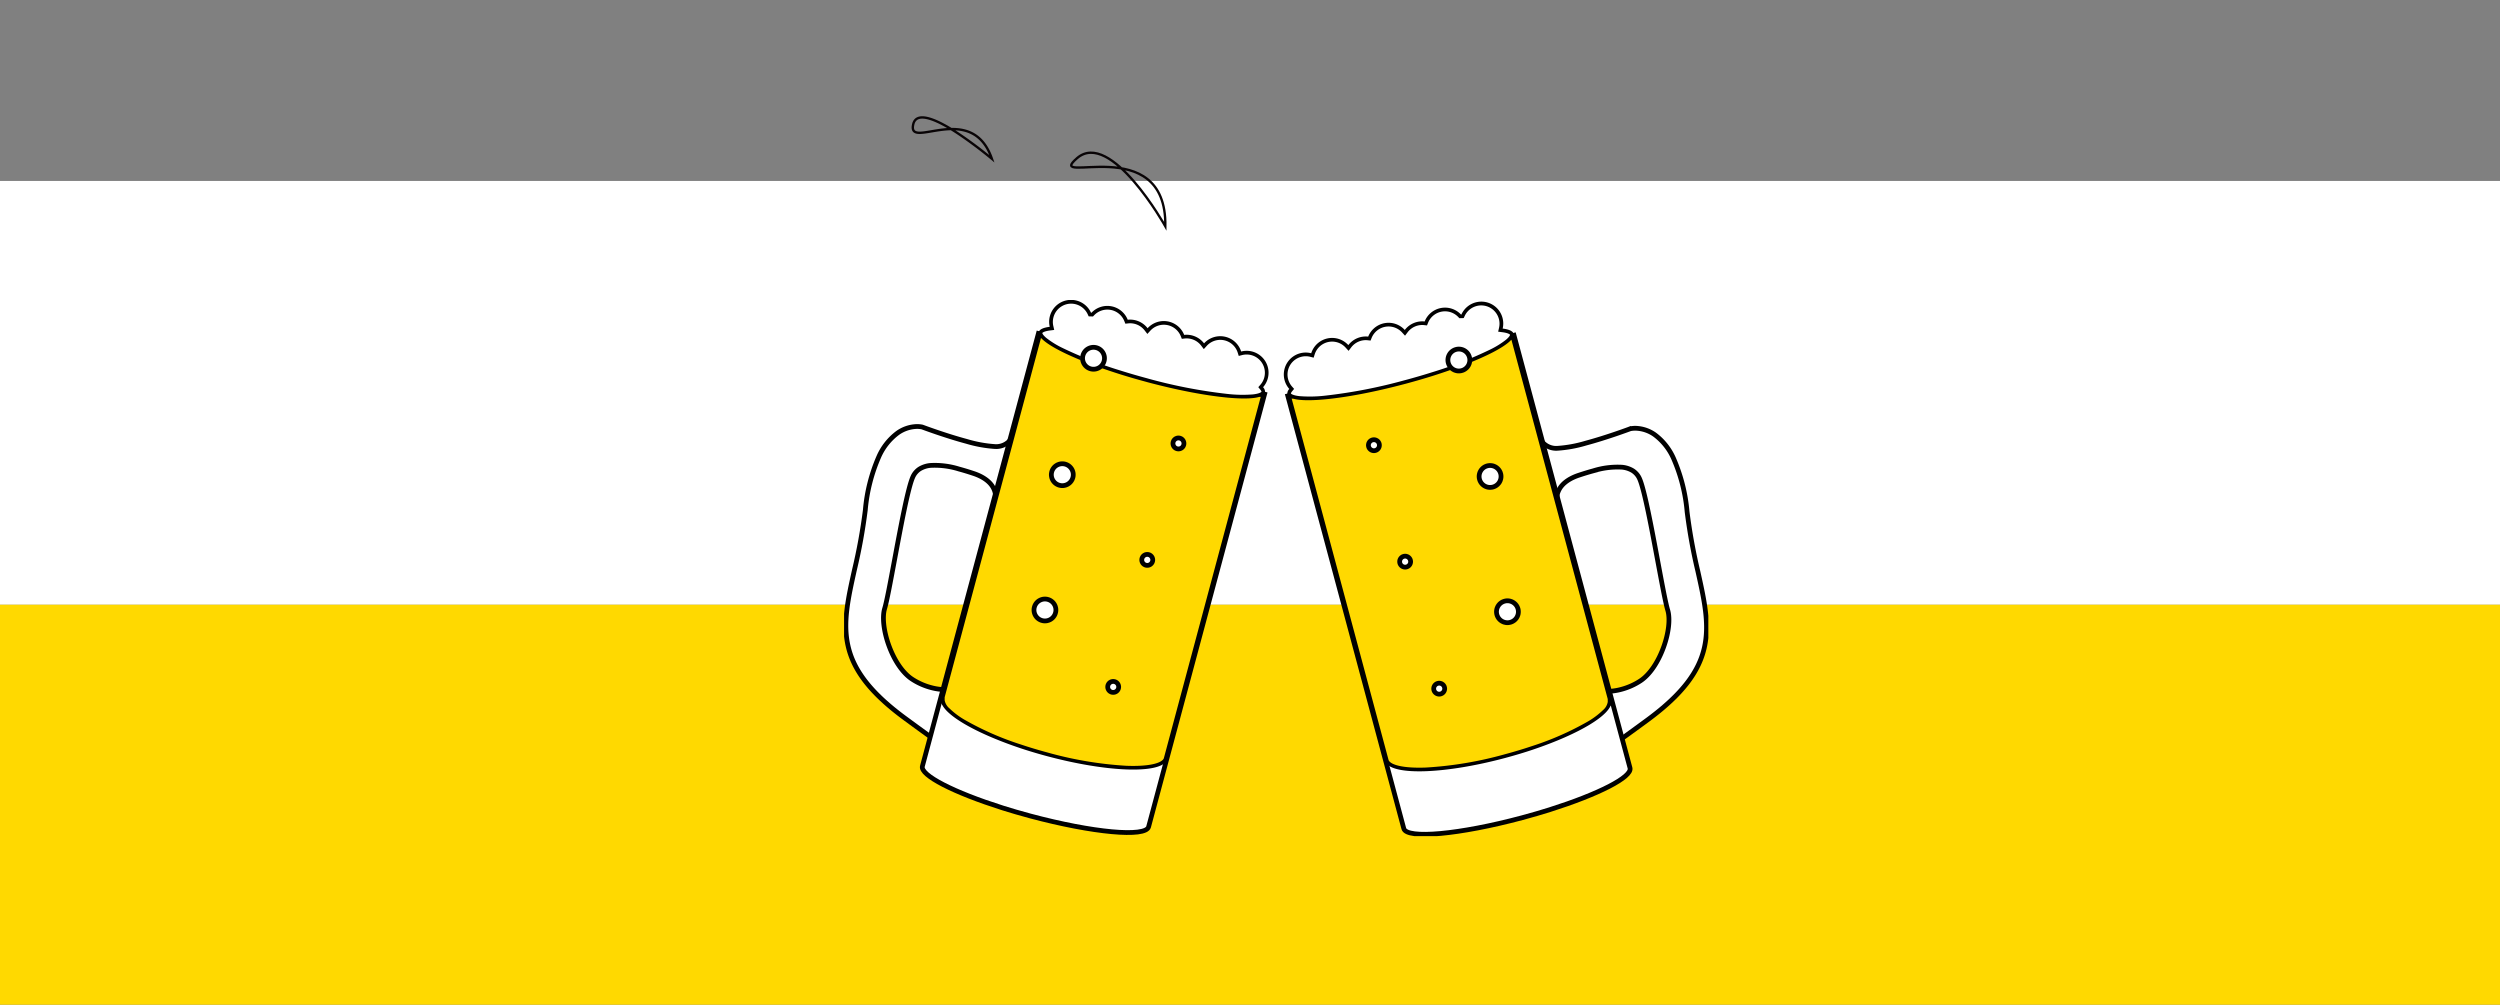 <svg xmlns="http://www.w3.org/2000/svg" xmlns:xlink="http://www.w3.org/1999/xlink" width="525" height="211" viewBox="0 0 525 211">
  <rect x="0" y="0" width="525" height="211" fill="#808080" stroke="none"/>
  <defs>
    <clipPath id="clip-path">
      <rect id="長方形_264" data-name="長方形 264" width="181.498" height="112.586" fill="none"/>
    </clipPath>
    <clipPath id="clip-path-2">
      <rect id="長方形_284" data-name="長方形 284" width="52.348" height="52.467" transform="translate(-27 -7)" fill="none"/>
    </clipPath>
  </defs>
  <g id="グループ_182" data-name="グループ 182" transform="translate(2475 -8325)">
    <rect id="長方形_282" data-name="長方形 282" width="525" height="38" transform="translate(-2475 8325)" fill="none"/>
    <rect id="長方形_271" data-name="長方形 271" width="525" height="89" transform="translate(-2475 8363)" fill="#fff"/>
    <rect id="長方形_272" data-name="長方形 272" width="525" height="84" transform="translate(-2475 8452)" fill="#ffd900"/>
    <g id="グループ_165" data-name="グループ 165" transform="translate(-2297.747 8388)">
      <g id="グループ_164" data-name="グループ 164" clip-path="url(#clip-path)">
        <path id="パス_328" data-name="パス 328" d="M201.428,103.927c-.051.014-.081.012-.091-.007-.126-.242,3.409-3.217,3.443-3.25l-14.6-63.95a3.852,3.852,0,0,0,3.736,2.222,27.1,27.1,0,0,0,6-1.092c4.48-1.2,9.253-2.992,9.3-3.011a5.171,5.171,0,0,1,1.545-.085,7.33,7.33,0,0,1,3.57,1.3,12.483,12.483,0,0,1,4.009,5.052,35.573,35.573,0,0,1,2.827,11.164A116.813,116.813,0,0,0,223.436,64.8c2.692,12.115,4.47,20.117-10.625,31.21-6.913,5.078-10.742,7.743-11.384,7.916m.061-60.263c-.9.242-1.9.544-3.042.924-1.548.513-3.554,1.518-4.325,3.388a3.668,3.668,0,0,0-.254,2.038l9.377,39.933a11.944,11.944,0,0,0,4.184-.407,13.609,13.609,0,0,0,3.945-1.773c1.9-1.25,3.665-3.81,4.839-7.023,1.094-3,1.434-5.994.888-7.81-.453-1.5-1.2-5.533-2.075-10.2-1.317-7.062-2.81-15.065-3.825-17.369a3.839,3.839,0,0,0-1.485-1.747,5.266,5.266,0,0,0-2.256-.712,17.039,17.039,0,0,0-5.971.756m-11.318-6.955a7.833,7.833,0,0,1-.739-3.242l.74,3.241Z" transform="translate(-44.13 -7.796)" fill="#fff"/>
        <path id="パス_329" data-name="パス 329" d="M201.428,103.927c-.051.014-.081.012-.091-.007-.126-.242,3.409-3.217,3.443-3.25l-14.6-63.95a3.852,3.852,0,0,0,3.736,2.222,27.1,27.1,0,0,0,6-1.092c4.48-1.2,9.253-2.992,9.3-3.011a5.171,5.171,0,0,1,1.545-.085,7.33,7.33,0,0,1,3.57,1.3,12.483,12.483,0,0,1,4.009,5.052,35.573,35.573,0,0,1,2.827,11.164A116.813,116.813,0,0,0,223.436,64.8c2.692,12.115,4.47,20.117-10.625,31.21C205.9,101.089,202.069,103.754,201.428,103.927Zm.061-60.263c-.9.242-1.9.544-3.042.924-1.548.513-3.554,1.518-4.325,3.388a3.668,3.668,0,0,0-.254,2.038l9.377,39.933a11.944,11.944,0,0,0,4.184-.407,13.609,13.609,0,0,0,3.945-1.773c1.9-1.25,3.665-3.81,4.839-7.023,1.094-3,1.434-5.994.888-7.81-.453-1.5-1.2-5.533-2.075-10.2-1.317-7.062-2.81-15.065-3.825-17.369a3.839,3.839,0,0,0-1.485-1.747,5.266,5.266,0,0,0-2.256-.712A17.039,17.039,0,0,0,201.488,43.663Zm-11.318-6.955a7.833,7.833,0,0,1-.739-3.242l.74,3.241Z" transform="translate(-44.13 -7.796)" fill="none" stroke="#000" stroke-width="1"/>
        <path id="パス_330" data-name="パス 330" d="M145.849,113.253,121.486,22.386l47.5-12.736,24.363,90.867c.509,1.9-6.6,5.518-16.884,8.774-1.7.535-3.7,1.123-5.771,1.679-13.116,3.516-24.241,4.538-24.845,2.283" transform="translate(-28.301 -2.248)" fill="#fff"/>
        <path id="パス_331" data-name="パス 331" d="M145.849,113.253,121.486,22.386l47.5-12.736,24.363,90.867c.509,1.9-6.6,5.518-16.884,8.774-1.7.535-3.7,1.123-5.771,1.679C157.578,114.486,146.453,115.508,145.849,113.253Z" transform="translate(-28.301 -2.248)" fill="none" stroke="#000" stroke-width="1"/>
        <path id="パス_332" data-name="パス 332" d="M146.348,19.511A106.726,106.726,0,0,1,129.3,22.8c-5.135.466-7.159-.12-7.331-.762s1.287-2.162,5.967-4.328a106.737,106.737,0,0,1,16.409-5.686,106.838,106.838,0,0,1,17.053-3.286c5.136-.465,7.16.12,7.331.763.081.3-.231.789-.856,1.337a17.52,17.52,0,0,1-3.34,2.121A83.461,83.461,0,0,1,152.1,17.836c-1.764.56-3.754,1.139-5.754,1.675" transform="translate(-28.409 -1.996)" fill="#fff"/>
        <path id="パス_333" data-name="パス 333" d="M144.323,12.273a107.3,107.3,0,0,0-16.191,5.592,27.571,27.571,0,0,0-4.635,2.572c-1.277.943-1.278,1.378-1.278,1.38s.219.38,1.8.558a27.656,27.656,0,0,0,5.3-.093,107.236,107.236,0,0,0,16.817-3.258c1.994-.535,3.978-1.112,5.737-1.67a84.14,84.14,0,0,0,12.23-4.786c4.083-2.1,4.139-3.08,4.138-3.087s-.219-.38-1.8-.558a27.581,27.581,0,0,0-5.3.092,107.308,107.308,0,0,0-16.817,3.258m-.2-.741c13.117-3.517,24.245-4.525,24.854-2.251.513,1.914-6.594,5.544-16.876,8.8-1.7.539-3.7,1.124-5.77,1.68-13.117,3.517-24.245,4.525-24.854,2.251s9.53-6.967,22.647-10.484" transform="translate(-28.293 -1.879)"/>
        <path id="パス_334" data-name="パス 334" d="M171.153,112.342a107.3,107.3,0,0,0-16.191,5.592,27.57,27.57,0,0,0-4.635,2.572c-1.277.943-1.278,1.378-1.278,1.38s.219.38,1.8.558a27.657,27.657,0,0,0,5.3-.093,107.235,107.235,0,0,0,16.817-3.258c1.994-.535,3.978-1.112,5.737-1.67a84.175,84.175,0,0,0,12.23-4.786c4.083-2.095,4.139-3.08,4.138-3.087s-.219-.38-1.8-.558a27.581,27.581,0,0,0-5.3.092,107.309,107.309,0,0,0-16.817,3.258m-.2-.741c13.117-3.517,24.245-4.525,24.854-2.251.513,1.914-6.594,5.544-16.876,8.8-1.7.539-3.7,1.124-5.77,1.68-13.117,3.517-24.245,4.525-24.854,2.251s9.53-6.967,22.647-10.484" transform="translate(-34.543 -25.191)"/>
        <path id="パス_335" data-name="パス 335" d="M167.2,98.178a78.532,78.532,0,0,1-16.624,2.782,23.459,23.459,0,0,1-5.523-.328,3.815,3.815,0,0,1-2.573-1.327l-.073-.128L121.933,22.832l46.885-12.571L189.25,86.467l-.089.024,0,.3a3.155,3.155,0,0,1-1.087,1.974,16.661,16.661,0,0,1-3.307,2.49,61.717,61.717,0,0,1-11.842,5.2c-1.751.591-3.734,1.187-5.734,1.723" transform="translate(-28.405 -2.39)" fill="#ffd900"/>
        <path id="パス_336" data-name="パス 336" d="M166.954,97.665c1.992-.534,3.966-1.128,5.711-1.716A61.33,61.33,0,0,0,184.43,90.78a16.355,16.355,0,0,0,3.229-2.428,2.868,2.868,0,0,0,.979-1.7l-.005-.594.005,0L168.405,10.589,122.261,22.96l20.358,75.928.048.086c.466.825,2.748,1.642,7.748,1.46a78.1,78.1,0,0,0,16.539-2.769m.2.741c-12.609,3.381-23.564,3.756-25.154.946l-.047.013L121.321,22.418,168.947,9.649l20.63,76.946-.173.047c.025,2.7-6.735,6.744-16.5,10.034-1.691.571-3.685,1.175-5.757,1.73" transform="translate(-28.263 -2.248)"/>
        <path id="パス_337" data-name="パス 337" d="M152.749,69.686a1.534,1.534,0,1,1-1.085,1.879,1.534,1.534,0,0,1,1.085-1.879" transform="translate(-35.319 -16.222)" fill="#fff"/>
        <path id="パス_338" data-name="パス 338" d="M152.964,70.173a1.151,1.151,0,1,1-.814,1.41A1.15,1.15,0,0,1,152.964,70.173Z" transform="translate(-35.436 -16.338)" fill="none" stroke="#000" stroke-width="1"/>
        <path id="パス_339" data-name="パス 339" d="M144.2,37.808a1.534,1.534,0,1,1-1.085,1.879,1.534,1.534,0,0,1,1.085-1.879" transform="translate(-33.328 -8.795)" fill="#fff"/>
        <path id="パス_340" data-name="パス 340" d="M144.417,38.295A1.151,1.151,0,1,1,143.6,39.7,1.151,1.151,0,0,1,144.417,38.295Z" transform="translate(-33.444 -8.912)" fill="none" stroke="#000" stroke-width="1"/>
        <path id="パス_341" data-name="パス 341" d="M162.073,104.462a1.534,1.534,0,1,1-1.085,1.879,1.534,1.534,0,0,1,1.085-1.879" transform="translate(-37.491 -24.323)" fill="#fff"/>
        <path id="パス_342" data-name="パス 342" d="M162.288,104.949a1.151,1.151,0,1,1-.814,1.409A1.151,1.151,0,0,1,162.288,104.949Z" transform="translate(-37.608 -24.44)" fill="none" stroke="#000" stroke-width="1"/>
        <path id="パス_343" data-name="パス 343" d="M180.111,81.942a2.685,2.685,0,1,1-1.9,3.289,2.685,2.685,0,0,1,1.9-3.289" transform="translate(-41.495 -19.068)" fill="#fff"/>
        <path id="パス_344" data-name="パス 344" d="M180.327,82.429a2.3,2.3,0,1,1-1.627,2.819A2.3,2.3,0,0,1,180.327,82.429Z" transform="translate(-41.611 -19.184)" fill="none" stroke="#000" stroke-width="1"/>
        <path id="パス_345" data-name="パス 345" d="M146.025,17.44a106.765,106.765,0,0,1-17.053,3.287c-5.135.465-7.159-.12-7.331-.763-.067-.251.143-.577.331-.806l.206-.252-.216-.245a4.221,4.221,0,0,1,4.216-6.875l.351.091.11-.346a4.22,4.22,0,0,1,7.145-1.566l.31.341.279-.367A4.227,4.227,0,0,1,138.2,8.3l.291.033.109-.272a4.221,4.221,0,0,1,7.043-1.278l.31.341.278-.367a4.225,4.225,0,0,1,3.824-1.635l.291.033.109-.272a4.22,4.22,0,0,1,6.98-1.345l.119.125.172-.005.045,0,.044,0,.237-.006.1-.216A4.22,4.22,0,0,1,166.1,6.139L166,6.551l.42.054c.548.07,1.836.289,1.979.822.081.3-.231.789-.856,1.336a17.458,17.458,0,0,1-3.34,2.121,83.473,83.473,0,0,1-12.425,4.882c-1.753.556-3.742,1.135-5.754,1.674" transform="translate(-28.168 -0.228)" fill="#fff"/>
        <path id="パス_346" data-name="パス 346" d="M145.809,16.954c2.006-.538,3.99-1.115,5.737-1.67A84.09,84.09,0,0,0,163.774,10.5a18.284,18.284,0,0,0,3.3-2.057c.839-.706.835-1.029.835-1.03s-.2-.357-1.657-.542l-.841-.107.189-.826a3.787,3.787,0,0,0-.036-1.846,3.836,3.836,0,0,0-7.188-.614l-.2.431-.476.014-.038,0-.049,0-.344.012-.238-.249a3.836,3.836,0,0,0-6.346,1.223l-.217.543-.581-.065a3.84,3.84,0,0,0-3.476,1.487l-.558.733-.62-.68a3.837,3.837,0,0,0-6.4,1.162l-.216.543-.581-.065a3.844,3.844,0,0,0-3.477,1.487l-.558.733-.62-.68a3.837,3.837,0,0,0-6.5,1.424l-.219.692-.7-.18a3.837,3.837,0,0,0-3.833,6.249l.431.489-.413.5c-.263.321-.256.463-.257.463s.22.379,1.8.558a27.593,27.593,0,0,0,5.3-.093,107.228,107.228,0,0,0,16.817-3.258m.2.741c-13.117,3.517-24.245,4.526-24.854,2.252a1.334,1.334,0,0,1,.4-1.149,4.6,4.6,0,0,1,4.6-7.5,4.6,4.6,0,0,1,7.794-1.709,4.612,4.612,0,0,1,4.173-1.784,4.6,4.6,0,0,1,7.683-1.394,4.609,4.609,0,0,1,4.173-1.784A4.6,4.6,0,0,1,157.6,3.159l.09,0a4.6,4.6,0,0,1,8.668,2.953c1.337.17,2.148.533,2.3,1.1.513,1.914-6.594,5.544-16.876,8.8-1.7.539-3.7,1.124-5.77,1.679" transform="translate(-28.051 -0.112)"/>
        <path id="パス_347" data-name="パス 347" d="M175.359,44.9a2.685,2.685,0,1,1-1.9,3.288,2.685,2.685,0,0,1,1.9-3.288" transform="translate(-40.388 -10.439)" fill="#fff"/>
        <path id="パス_348" data-name="パス 348" d="M175.574,45.392a2.3,2.3,0,1,1-1.627,2.819A2.3,2.3,0,0,1,175.574,45.392Z" transform="translate(-40.504 -10.556)" fill="none" stroke="#000" stroke-width="1"/>
        <path id="パス_349" data-name="パス 349" d="M166.811,13.027a2.685,2.685,0,1,1-1.9,3.289,2.685,2.685,0,0,1,1.9-3.289" transform="translate(-38.397 -3.013)" fill="#fff"/>
        <path id="パス_350" data-name="パス 350" d="M167.027,13.514a2.3,2.3,0,1,1-1.627,2.819A2.3,2.3,0,0,1,167.027,13.514Z" transform="translate(-38.513 -3.13)" fill="none" stroke="#000" stroke-width="1"/>
        <path id="パス_351" data-name="パス 351" d="M24.316,103.447c.051.014.081.012.092-.007.126-.242-3.408-3.217-3.443-3.249l14.6-63.951a3.852,3.852,0,0,1-3.736,2.222,27.053,27.053,0,0,1-6-1.092c-4.48-1.2-9.253-2.992-9.3-3.01a5.171,5.171,0,0,0-1.545-.086,7.333,7.333,0,0,0-3.57,1.3,12.483,12.483,0,0,0-4.009,5.052A35.574,35.574,0,0,0,4.58,51.793,116.435,116.435,0,0,1,2.307,64.321C-.384,76.436-2.162,84.437,12.933,95.53c6.912,5.081,10.742,7.744,11.383,7.917m-.061-60.263c.9.242,1.9.544,3.042.924,1.549.511,3.558,1.518,4.327,3.389a3.675,3.675,0,0,1,.253,2.038L22.5,89.465a11.921,11.921,0,0,1-4.183-.406,13.634,13.634,0,0,1-3.946-1.773c-1.9-1.251-3.665-3.81-4.838-7.023-1.094-3-1.434-6-.887-7.81.452-1.5,1.2-5.533,2.074-10.2,1.317-7.062,2.81-15.065,3.825-17.369a3.844,3.844,0,0,1,1.485-1.747,5.276,5.276,0,0,1,2.256-.712,17.038,17.038,0,0,1,5.971.756M35.573,36.23a7.832,7.832,0,0,0,.739-3.242l-.74,3.241Z" transform="translate(-0.116 -7.685)" fill="#fff"/>
        <path id="パス_352" data-name="パス 352" d="M24.316,103.447c.051.014.081.012.092-.007.126-.242-3.408-3.217-3.443-3.249l14.6-63.951a3.852,3.852,0,0,1-3.736,2.222,27.053,27.053,0,0,1-6-1.092c-4.48-1.2-9.253-2.992-9.3-3.01a5.171,5.171,0,0,0-1.545-.086,7.333,7.333,0,0,0-3.57,1.3,12.483,12.483,0,0,0-4.009,5.052A35.574,35.574,0,0,0,4.58,51.793,116.435,116.435,0,0,1,2.307,64.321C-.384,76.436-2.162,84.437,12.933,95.53,19.845,100.611,23.675,103.274,24.316,103.447Zm-.061-60.263c.9.242,1.9.544,3.042.924,1.549.511,3.558,1.518,4.327,3.389a3.675,3.675,0,0,1,.253,2.038L22.5,89.465a11.921,11.921,0,0,1-4.183-.406,13.634,13.634,0,0,1-3.946-1.773c-1.9-1.251-3.665-3.81-4.838-7.023-1.094-3-1.434-6-.887-7.81.452-1.5,1.2-5.533,2.074-10.2,1.317-7.062,2.81-15.065,3.825-17.369a3.844,3.844,0,0,1,1.485-1.747,5.276,5.276,0,0,1,2.256-.712A17.038,17.038,0,0,1,24.255,43.184ZM35.573,36.23a7.832,7.832,0,0,0,.739-3.242l-.74,3.241Z" transform="translate(-0.116 -7.685)" fill="none" stroke="#000" stroke-width="1"/>
        <path id="パス_353" data-name="パス 353" d="M68.939,112.772,93.3,21.906,45.8,9.17,21.438,100.036c-.509,1.9,6.6,5.518,16.884,8.774,1.7.538,3.7,1.123,5.77,1.679,13.117,3.517,24.241,4.539,24.846,2.283" transform="translate(-4.988 -2.136)" fill="#fff"/>
        <path id="パス_354" data-name="パス 354" d="M68.939,112.772,93.3,21.906,45.8,9.17,21.438,100.036c-.509,1.9,6.6,5.518,16.884,8.774,1.7.538,3.7,1.123,5.77,1.679C57.21,114.006,68.334,115.028,68.939,112.772Z" transform="translate(-4.988 -2.136)" fill="none" stroke="#000" stroke-width="1"/>
        <path id="パス_355" data-name="パス 355" d="M76.063,19.031c-2-.536-3.989-1.115-5.754-1.675a83.461,83.461,0,0,1-12.426-4.881,17.52,17.52,0,0,1-3.34-2.121c-.625-.548-.937-1.035-.856-1.337.172-.643,2.2-1.228,7.331-.763a106.839,106.839,0,0,1,17.053,3.286A106.738,106.738,0,0,1,94.48,17.225c4.68,2.166,6.139,3.686,5.967,4.328s-2.2,1.228-7.331.762a106.727,106.727,0,0,1-17.053-3.285" transform="translate(-12.504 -1.884)" fill="#fff"/>
        <path id="パス_356" data-name="パス 356" d="M77.855,11.792A107.308,107.308,0,0,0,61.037,8.534a27.581,27.581,0,0,0-5.3-.092c-1.578.178-1.8.554-1.8.555s.054.994,4.137,3.09a84.14,84.14,0,0,0,12.23,4.786c1.759.558,3.742,1.135,5.737,1.67A107.236,107.236,0,0,0,92.862,21.8a27.656,27.656,0,0,0,5.3.093c1.578-.179,1.8-.555,1.8-.556s0-.439-1.277-1.382a27.571,27.571,0,0,0-4.635-2.572,107.3,107.3,0,0,0-16.191-5.592m.2-.741c13.117,3.517,23.256,8.211,22.647,10.484S88.963,22.8,75.846,19.284c-2.073-.555-4.071-1.141-5.77-1.68-10.282-3.26-17.39-6.89-16.876-8.8.61-2.274,11.737-1.266,24.854,2.251" transform="translate(-12.387 -1.767)"/>
        <path id="パス_357" data-name="パス 357" d="M51.025,111.861A107.309,107.309,0,0,0,34.207,108.6a27.581,27.581,0,0,0-5.3-.092c-1.578.178-1.8.554-1.8.555s.054.994,4.137,3.09a84.141,84.141,0,0,0,12.23,4.786c1.759.558,3.742,1.135,5.737,1.67a107.236,107.236,0,0,0,16.817,3.258,27.656,27.656,0,0,0,5.3.093c1.578-.179,1.8-.555,1.8-.556s0-.439-1.278-1.382a27.571,27.571,0,0,0-4.635-2.572,107.3,107.3,0,0,0-16.191-5.592m.2-.741c13.117,3.517,23.256,8.211,22.647,10.484s-11.737,1.266-24.854-2.251c-2.073-.555-4.071-1.141-5.77-1.68-10.282-3.26-17.39-6.89-16.876-8.8.61-2.274,11.737-1.266,24.854,2.251" transform="translate(-6.137 -25.079)"/>
        <path id="パス_358" data-name="パス 358" d="M47.356,9.782,94.241,22.353,73.772,98.7l-.073.129a3.815,3.815,0,0,1-2.573,1.326,23.425,23.425,0,0,1-5.523.328A78.493,78.493,0,0,1,48.979,97.7c-2-.536-3.982-1.132-5.734-1.724a61.672,61.672,0,0,1-11.842-5.2,16.691,16.691,0,0,1-3.307-2.49,3.15,3.15,0,0,1-1.086-1.974l0-.3-.089-.025Z" transform="translate(-6.272 -2.279)" fill="#ffd900"/>
        <path id="パス_359" data-name="パス 359" d="M48.936,97.185a78.1,78.1,0,0,0,16.539,2.769c5,.183,7.282-.634,7.748-1.46l.048-.086L93.629,22.48,47.485,10.109,27.252,85.572l.005,0-.005.594a2.868,2.868,0,0,0,.979,1.7A16.355,16.355,0,0,0,31.46,90.3a61.33,61.33,0,0,0,11.766,5.168c1.744.588,3.719,1.182,5.711,1.716m-.2.741c-2.073-.555-4.066-1.159-5.757-1.73-9.761-3.29-16.521-7.336-16.5-10.034l-.173-.047L46.942,9.169,94.569,21.938,73.938,98.884l-.047-.013c-1.589,2.81-12.544,2.435-25.154-.946" transform="translate(-6.13 -2.136)"/>
        <path id="パス_360" data-name="パス 360" d="M82.94,69.206a1.534,1.534,0,1,1-1.879,1.085,1.534,1.534,0,0,1,1.879-1.085" transform="translate(-18.872 -16.11)" fill="#fff"/>
        <path id="パス_361" data-name="パス 361" d="M82.957,69.693a1.151,1.151,0,1,1-1.409.814A1.151,1.151,0,0,1,82.957,69.693Z" transform="translate(-18.988 -16.226)" fill="none" stroke="#000" stroke-width="1"/>
        <path id="パス_362" data-name="パス 362" d="M91.487,37.328a1.534,1.534,0,1,1-1.879,1.085,1.534,1.534,0,0,1,1.879-1.085" transform="translate(-20.863 -8.684)" fill="#fff"/>
        <path id="パス_363" data-name="パス 363" d="M91.5,37.815a1.151,1.151,0,1,1-1.41.814A1.151,1.151,0,0,1,91.5,37.815Z" transform="translate(-20.979 -8.8)" fill="none" stroke="#000" stroke-width="1"/>
        <path id="パス_364" data-name="パス 364" d="M73.616,103.982a1.534,1.534,0,1,1-1.879,1.085,1.534,1.534,0,0,1,1.879-1.085" transform="translate(-16.699 -24.211)" fill="#fff"/>
        <path id="パス_365" data-name="パス 365" d="M73.633,104.469a1.151,1.151,0,1,1-1.41.814A1.152,1.152,0,0,1,73.633,104.469Z" transform="translate(-16.816 -24.328)" fill="none" stroke="#000" stroke-width="1"/>
        <path id="パス_366" data-name="パス 366" d="M54.878,81.461a2.685,2.685,0,1,1-3.289,1.9,2.685,2.685,0,0,1,3.289-1.9" transform="translate(-11.997 -18.956)" fill="#fff"/>
        <path id="パス_367" data-name="パス 367" d="M54.895,81.948a2.3,2.3,0,1,1-2.819,1.627A2.3,2.3,0,0,1,54.895,81.948Z" transform="translate(-12.113 -19.072)" fill="none" stroke="#000" stroke-width="1"/>
        <path id="パス_368" data-name="パス 368" d="M68.913,1.891A4.184,4.184,0,0,1,71.74,4.405l.109.272.291-.032A4.225,4.225,0,0,1,75.964,6.28l.278.366.311-.34A4.221,4.221,0,0,1,83.6,7.584l.108.272L84,7.823A4.225,4.225,0,0,1,87.82,9.458l.279.366.31-.34a4.22,4.22,0,0,1,7.145,1.566l.11.346.351-.091a4.221,4.221,0,0,1,5.122,5.181,4.173,4.173,0,0,1-.905,1.693l-.216.245.207.252c.188.229.4.555.33.806-.173.643-2.2,1.228-7.331.762a106.828,106.828,0,0,1-17.053-3.285c-2.011-.54-4-1.118-5.754-1.675A83.461,83.461,0,0,1,57.989,10.4a17.52,17.52,0,0,1-3.34-2.121c-.625-.547-.937-1.035-.856-1.337.048-.177.335-.612,1.979-.821l.42-.054-.1-.413a4.22,4.22,0,0,1,7.947-2.706l.1.216.238.007.044,0,.044,0,.172.006.119-.125a4.222,4.222,0,0,1,4.153-1.169" transform="translate(-12.529 -0.117)" fill="#fff"/>
        <path id="パス_369" data-name="パス 369" d="M76.152,16.474a107.228,107.228,0,0,0,16.817,3.258,27.593,27.593,0,0,0,5.3.093c1.578-.179,1.8-.555,1.8-.556s.007-.144-.256-.465l-.413-.5.431-.489a3.8,3.8,0,0,0,.823-1.539,3.837,3.837,0,0,0-4.656-4.71l-.7.18-.219-.692a3.837,3.837,0,0,0-6.5-1.424l-.62.68L87.4,9.574a3.844,3.844,0,0,0-3.477-1.487l-.581.065-.216-.543a3.838,3.838,0,0,0-6.4-1.162l-.62.68L75.543,6.4a3.84,3.84,0,0,0-3.476-1.487l-.581.065-.217-.543a3.836,3.836,0,0,0-6.346-1.223l-.238.249-.344-.012-.049,0-.038,0-.476-.014L63.579,3a3.835,3.835,0,0,0-7.188.614,3.787,3.787,0,0,0-.036,1.846l.189.826-.841.107c-1.452.185-1.656.538-1.657.539s0,.326.835,1.032a18.284,18.284,0,0,0,3.3,2.057A84.089,84.089,0,0,0,70.414,14.8c1.747.555,3.732,1.132,5.737,1.67m-.2.741c-2.073-.555-4.071-1.14-5.77-1.68-10.282-3.26-17.39-6.89-16.876-8.8.153-.569.964-.933,2.3-1.1a4.6,4.6,0,0,1,8.668-2.953l.091,0A4.6,4.6,0,0,1,71.98,4.147a4.609,4.609,0,0,1,4.173,1.784,4.6,4.6,0,0,1,7.683,1.394,4.612,4.612,0,0,1,4.173,1.784A4.6,4.6,0,0,1,95.8,10.818a4.6,4.6,0,0,1,4.6,7.5,1.334,1.334,0,0,1,.4,1.149c-.609,2.274-11.736,1.265-24.854-2.252" transform="translate(-12.412 0)"/>
        <path id="パス_370" data-name="パス 370" d="M59.631,44.424a2.685,2.685,0,1,1-3.288,1.9,2.686,2.686,0,0,1,3.288-1.9" transform="translate(-13.104 -10.327)" fill="#fff"/>
        <path id="パス_371" data-name="パス 371" d="M59.648,44.911a2.3,2.3,0,1,1-2.819,1.627A2.3,2.3,0,0,1,59.648,44.911Z" transform="translate(-13.22 -10.444)" fill="none" stroke="#000" stroke-width="1"/>
        <path id="パス_372" data-name="パス 372" d="M68.178,12.546a2.685,2.685,0,1,1-3.289,1.9,2.684,2.684,0,0,1,3.289-1.9" transform="translate(-15.095 -2.901)" fill="#fff"/>
        <path id="パス_373" data-name="パス 373" d="M68.195,13.033a2.3,2.3,0,1,1-2.819,1.627A2.3,2.3,0,0,1,68.195,13.033Z" transform="translate(-15.211 -3.018)" fill="none" stroke="#000" stroke-width="1"/>
      </g>
    </g>
    <g id="グループ_178" data-name="グループ 178" transform="matrix(0.438, 0.899, -0.899, 0.438, -2237.786, 8352.366)">
      <g id="グループ_177" data-name="グループ 177" clip-path="url(#clip-path-2)">
        <path id="パス_393" data-name="パス 393" d="M21.41,2.081S-1.984,3.449.424,12.481,3.365-7.067,21.41,2.081Z" fill="none" stroke="#090406" stroke-miterlimit="10" stroke-width="0.5"/>
        <path id="パス_394" data-name="パス 394" d="M15.47,23.023a85.9,85.9,0,0,0-7.816,4.014C3.52,29.454-.725,32.717,1.719,34.7,6.231,38.354,2.538,21.44,15.47,23.023Z" transform="translate(-22.754 5.591)" fill="none" stroke="#090406" stroke-miterlimit="10" stroke-width="0.5"/>
      </g>
    </g>
  </g>
</svg>
